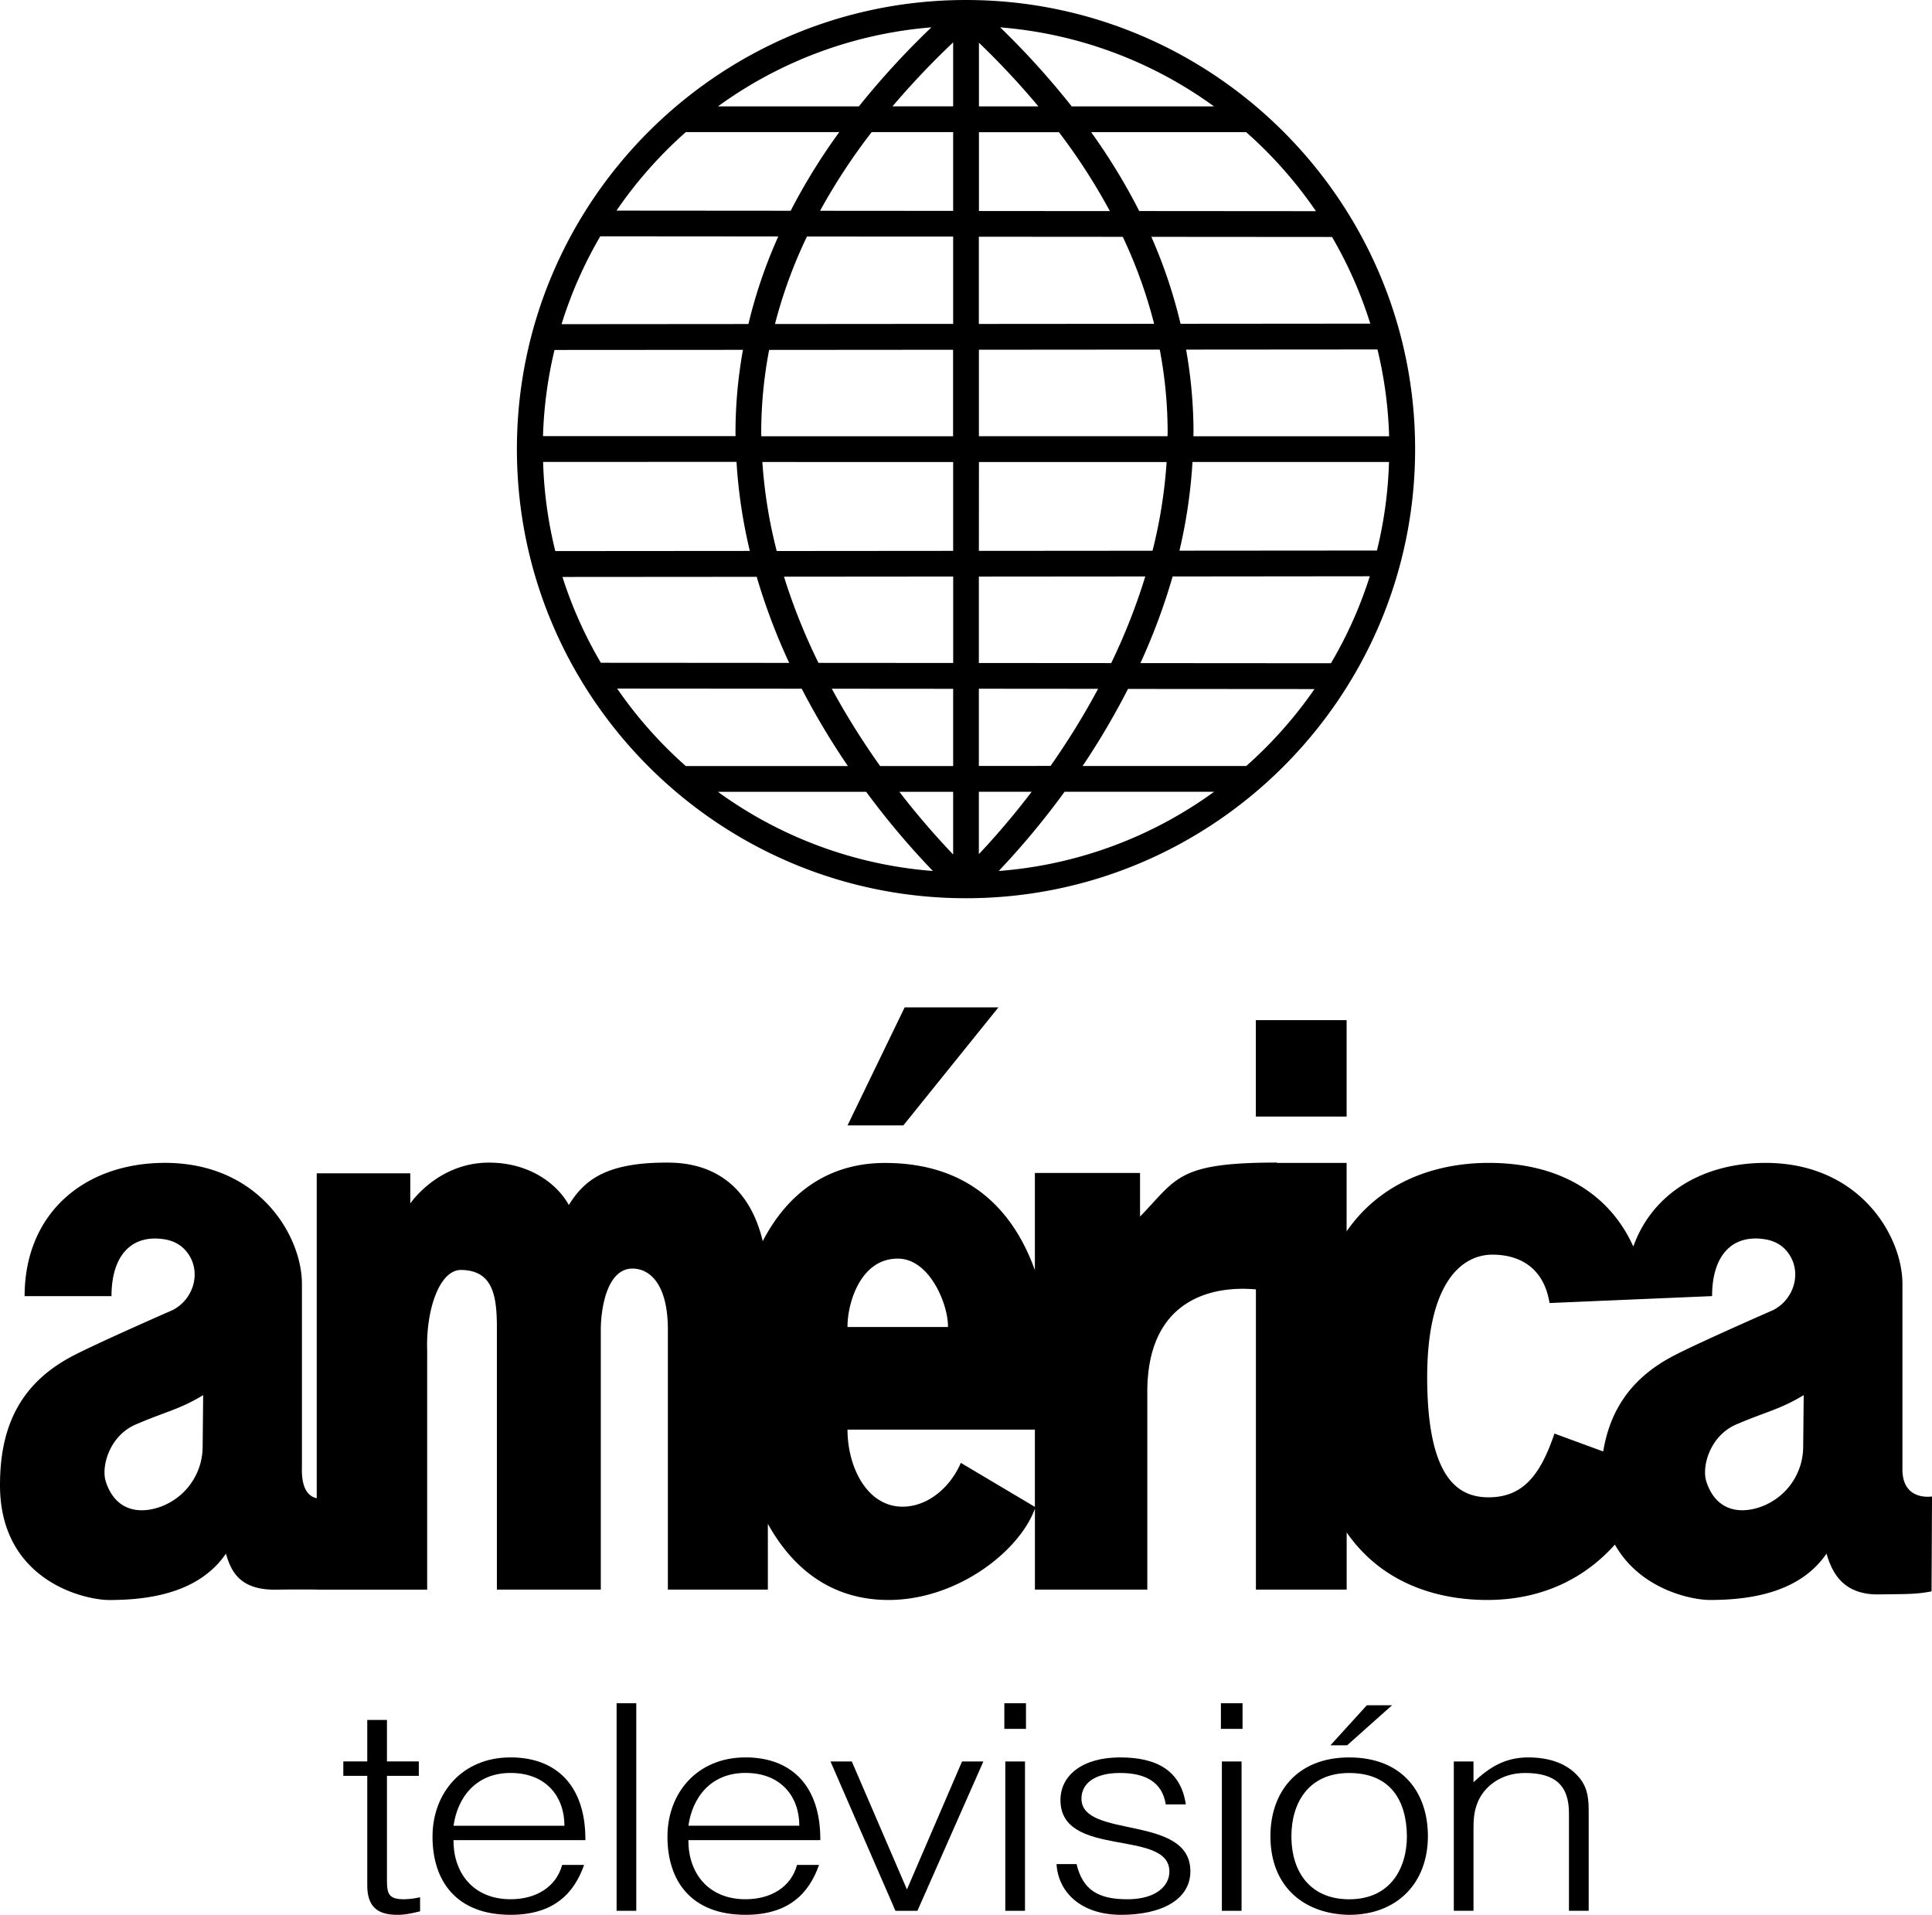 <svg id="Capa_1" data-name="Capa 1" xmlns="http://www.w3.org/2000/svg" width="2000.96" height="1983.19" viewBox="0 0 2000.96 1983.19">
  <g>
    <path d="M966-2091.82c-256.47,0-465.13,208.65-465.13,465.15S709.49-1161.53,966-1161.53s465.15-208.68,465.15-465.17S1222.48-2091.82,966-2091.82ZM548.05-1494.27l201.19-.15a635.62,635.62,0,0,0,33.65,89.16l-195.07-.13A435.31,435.31,0,0,1,548.05-1494.27Zm836.69-262.36-196.54.16a517.6,517.6,0,0,0-30.25-90.06l187.15.14a436.19,436.19,0,0,1,39.62,89.75Zm-223.92.18-181.51.14v-90.34l149.07.11a497.58,497.58,0,0,1,32.45,90.08Zm14,112.84c0,1.19-.08,2.37-.1,3.58H979.36v-89.57l187.32-.15a462.81,462.81,0,0,1,8.17,86.14Zm-420.91,0a455.19,455.19,0,0,1,8.2-85.82l190.51-.15V-1640H754c0-1.2-.1-2.36-.1-3.57Zm198.79,30.32v92l-182.73.15a501.81,501.81,0,0,1-14.87-92.19Zm26.71,0h194.36a509,509,0,0,1-14.59,91.87l-179.84.14Zm0-260v-81.62h82.85a622.86,622.86,0,0,1,52.73,81.73Zm0-108.33v-65.95a830.84,830.84,0,0,1,61.58,65.95Zm22.05-81.86a435.66,435.66,0,0,1,221.41,81.86H1075.5a835.26,835.26,0,0,0-74.1-81.86Zm-48.76,15.57v66.25H889.87A838.34,838.34,0,0,1,952.7-2047.94Zm-97.6,66.28h-146a435.74,435.74,0,0,1,221.08-81.87,841.25,841.25,0,0,0-75.13,81.87ZM952.7-1955v81.59l-137.84-.1A623.38,623.38,0,0,1,868.3-1955Zm0,108.23v90.4l-184.54.14a492.58,492.58,0,0,1,33.12-90.62Zm-212,90.54-193.58.15a436.54,436.54,0,0,1,40.1-91l184.35.14a512.8,512.8,0,0,0-30.93,90.76Zm-200.81,26.86L735-1729.5a484.76,484.76,0,0,0-7.74,86c0,1.14.08,2.25.08,3.37H527.9a436.76,436.76,0,0,1,11.91-89.18Zm188.43,115.93a532.79,532.79,0,0,0,13.79,92.21l-201.48.15A436.11,436.11,0,0,1,528-1613.42Zm49.27,118.89,175.14-.14v89.51l-139.53-.1a624.64,624.64,0,0,1-35.69-89.19ZM952.7-1378.42v80H877.09A780.34,780.34,0,0,1,827-1378.52Zm0,106.67v64.93A815.41,815.41,0,0,1,897-1271.73Zm-21,82a435.62,435.62,0,0,1-222.67-82H862.59A827.65,827.65,0,0,0,931.74-1189.71Zm47.62-17.49v-64.56H1034a813.83,813.83,0,0,1-54.6,64.55Zm88.8-64.57H1223a435.76,435.76,0,0,1-223.12,82.06,825.54,825.54,0,0,0,68.22-82.06Zm-88.8-26.7v-80l123.49.1a784.17,784.17,0,0,1-49.25,79.84Zm0-106.65v-89.48l172.36-.14a632.2,632.2,0,0,1-35.29,89.72ZM1180-1494.77l204.21-.21a435.61,435.61,0,0,1-40.24,90.07l-197.34-.14a638.49,638.49,0,0,0,33.37-89.72Zm211.62-26.87-204.57.16a537.32,537.32,0,0,0,13.52-91.85H1404.1a436.39,436.39,0,0,1-12.49,91.69ZM1201.55-1640c0-1.14.08-2.25.08-3.38a491.42,491.42,0,0,0-7.69-86.36l198.23-.15a438,438,0,0,1,12.06,89.89Zm126.94-233.11-183.07-.14a628.66,628.66,0,0,0-49.8-81.69h160.57a442.57,442.57,0,0,1,72.29,81.87ZM675.88-1955H834.76a628.45,628.45,0,0,0-50.34,81.46L604-1873.68a442,442,0,0,1,71.76-81.27ZM604.7-1378.67l191.15.14a772.59,772.59,0,0,0,47.82,80.09H675.77a441.83,441.83,0,0,1-71.07-80.23Zm651.58,80.19H1086.77a777.87,777.87,0,0,0,47-79.82l193.16.14a442.18,442.18,0,0,1-70.66,79.66Z" transform="translate(34.48 2091.82)"/>
    <g>
      <g>
        <path d="M400.59-112.25c-4.72,1-13.59,3.6-23.45,3.6-20.05,0-31.25-7.77-31.25-30.76V-252.58H321.08v-14.93h24.81v-43h20.39v43h33v14.93h-33v106c0,15.22.67,21.8,17.66,21.8a79.81,79.81,0,0,0,16.65-2.1Z" transform="translate(34.48 2091.82)"/>
        <path d="M435.25-186c-.34,33.43,20.05,61.21,59.12,61.21,26.5,0,47.23-12.84,53.35-35.52h22.73c-10.19,29.22-31.26,51.65-76.11,51.65-56.4,0-80.87-35.23-80.87-80.92,0-45.09,30.58-82.12,80.87-82.12,48.24,0,77.8,30.17,77.47,85.7ZM550.1-200.91c0-30.17-19-54.68-55.73-54.68-36,0-55,25.38-59.12,54.68Z" transform="translate(34.48 2091.82)"/>
        <path d="M604.12-112.82v-215h20.39v215Z" transform="translate(34.48 2091.82)"/>
        <path d="M678.52-186c-.33,33.43,20.06,61.21,59.13,61.21,26.5,0,47.23-12.84,53.34-35.52h22.77c-10.19,29.22-31.26,51.65-76.11,51.65-56.4,0-80.86-35.23-80.86-80.92,0-45.09,30.58-82.12,80.86-82.12,48.24,0,77.81,30.17,77.47,85.7Zm114.85-14.94c0-30.17-19-54.68-55.72-54.68-36,0-55,25.38-59.13,54.68Z" transform="translate(34.48 2091.82)"/>
        <path d="M825.65-267.48h22.08l57.1,132.56L961.9-267.48H984L915.69-112.81H892.93Z" transform="translate(34.48 2091.82)"/>
        <path d="M1005.7-301.24v-26.57h22.42v26.57Zm1,188.43V-267.48h20.39v154.67Z" transform="translate(34.48 2091.82)"/>
        <path d="M1080.49-161.19c6.46,26.56,22.08,36.42,52.66,36.42,29.57,0,43.5-13.74,43.5-28.66,0-44.79-112.81-13.14-112.81-74.07,0-25.68,22.77-44.18,61.84-44.18,38.06,0,62.86,13.73,68,48.66H1172.9c-3.77-23.89-22.09-32.55-47.57-32.55-25.82,0-39.75,10.75-39.75,26.57,0,42.1,112.81,15.83,112.81,75.25,0,29.57-30.24,45.1-71.69,45.1s-65.24-23.3-66.93-52.56Z" transform="translate(34.48 2091.82)"/>
        <path d="M1230-301.24v-26.57h22.42v26.57Zm1,188.43V-267.48h20.39v154.67Z" transform="translate(34.48 2091.82)"/>
        <path d="M1281.29-190.15c0-45.1,27.17-81.52,81.55-81.52,55,0,81.55,36.13,81.55,81.52,0,49-32.28,81.52-81.55,81.52C1318-109.24,1281.29-136.07,1281.29-190.15Zm81.55-65.38c-42.82,0-59.81,31.95-59.81,65.4,0,38.52,20.74,65.39,59.81,65.39,42.81,0,59.8-32.25,59.8-65.39-.34-36.43-16.65-65.4-59.8-65.4Zm-19.4-28.68,37.7-41.48h26.13l-46.55,41.48Z" transform="translate(34.48 2091.82)"/>
        <path d="M1491.61-112.82h-20.39V-267.49h20.39V-246c16.31-15.23,32.28-25.68,56.74-25.68,21.41,0,41.11,6,53.74,22.1,8.48,11,8.83,22.69,8.83,35.53v101.22h-20.44V-213.75c0-27.77-12.91-41.81-45.53-41.81-25.14,0-42.42,14.33-48.92,30.17-4.08,9.85-4.43,18.51-4.43,29.22Z" transform="translate(34.48 2091.82)"/>
      </g>
      <g id="Capa_2" data-name="Capa 2">
        <g id="Capa_1-2" data-name="Capa 1-2">
          <g>
            <path d="M1935.86-571.21V-762.07c0-49.56-44.27-125.73-142.59-125.35-64.84.25-116.54,31.9-136.14,86.62-21.6-48.22-69.08-86.91-150.68-86.62-39.19.14-104.43,10.69-146.25,70.87v-70.87H1288v-.33c-103.54,0-103.43,16.59-141.75,55.92V-877H1037.34v100.65c-21.25-59-65.53-111.18-155.68-111-58.45.11-100.53,31.31-126.18,81-11.74-49.48-43.35-80.81-96.82-81.35-66.76-.68-88.58,19.12-104,43.88-13.28-23.79-42.82-43.88-82.64-43.88-53.13,0-81.56,42.28-81.56,42.28v-31.19h-96.9v336.48c-7.92-1.69-15.85-8.86-15.34-31.05V-762.09c0-49.56-44.27-125.73-142.59-125.35-83,.36-144.49,52.16-144.63,138H81c0-41.9,20.6-64.55,55.34-58.76,11.66,2,19.34,7.89,24.38,15.35,13.36,19.79,4.85,47-16.44,57.88,0,0-78.82,34.46-104.17,47.86C-17.5-656.7-34.48-608.76-34.48-553.7c0,98.52,86.56,119,113.31,119,42,0,93.09-7.68,120.67-48,5.08,17.08,13.35,38,52.45,37.29,18-.31,30.58-.2,41.56-.1v.1H407.94V-692.9c-1.36-41.68,12.45-84.08,35.47-83.65,31.63.62,36.73,25,36.73,59.12v271.95H587.77V-714.69c0-19.36,5.47-64,33.57-63.27,17.26.47,35.9,16.11,35.89,63.26v269.22H760.79V-513.6c24.65,44.5,64.2,78.86,125,78.86,70.41,0,135.16-49.77,151.59-94.55v83.81h116.4V-649.13c-.51-95.8,65.31-111.55,112.48-107.26v310.91h94v-59.17c41.69,60,106.63,69.91,145.45,69.91,58.81,0,102.4-23.85,132.34-57.35,25.91,46.06,78.66,57.35,98.52,57.35,42,0,93.07-7.68,120.66-48,5.08,17.08,15.34,42.92,54.43,42.24,26.75-.45,37.29.16,54.36-3.15l.48-98.29S1935.12-536.51,1935.86-571.21Zm-1760.46-22a66.35,66.35,0,0,1-42.58,61.53c-22.7,8.61-47.75,4.94-57.68-25.57-5.13-15.73,3.79-47.6,31-59.25C137.41-630,151.44-632,175.94-646.9Zm667.88-125c0-23.11,12.86-70.07,52.05-70.07,33,0,52,47,52,70.07v.77H843.28ZM960.63-576.76c-10,23.69-32.36,44.61-58.87,45.37-37.65,1.09-58.45-40.27-58.49-79.78h194.07v80Zm665.31-11.79-50.48-18.53c-14.31,42.23-32,65.39-66.8,66-30.71.54-64-16.27-65-120-1-100.67,34.7-131.27,67.58-131.3,26.79,0,53,12.28,59.13,50.09l168.35-7.17c0-41.9,20.6-64.55,55.34-58.76,11.67,2,19.35,7.89,24.38,15.35,13.36,19.79,4.86,47-16.44,57.88,0,0-78.82,34.46-104.16,47.86-45.1,23.82-65.23,58.34-71.9,98.58Zm207.13-4.68a66.35,66.35,0,0,1-42.58,61.53c-22.7,8.61-47.75,4.94-57.68-25.57-5.13-15.73,3.79-47.6,30.94-59.26,31.33-13.43,45.36-15.53,69.86-30.37Z" transform="translate(34.48 2091.82)"/>
            <polygon points="1034.05 1043.34 936.94 1043.34 877.76 1165.59 935.58 1165.59 1034.05 1043.34"/>
            <rect x="1300.69" y="1056.56" width="94" height="99.86"/>
          </g>
        </g>
      </g>
    </g>
  </g>
</svg>
